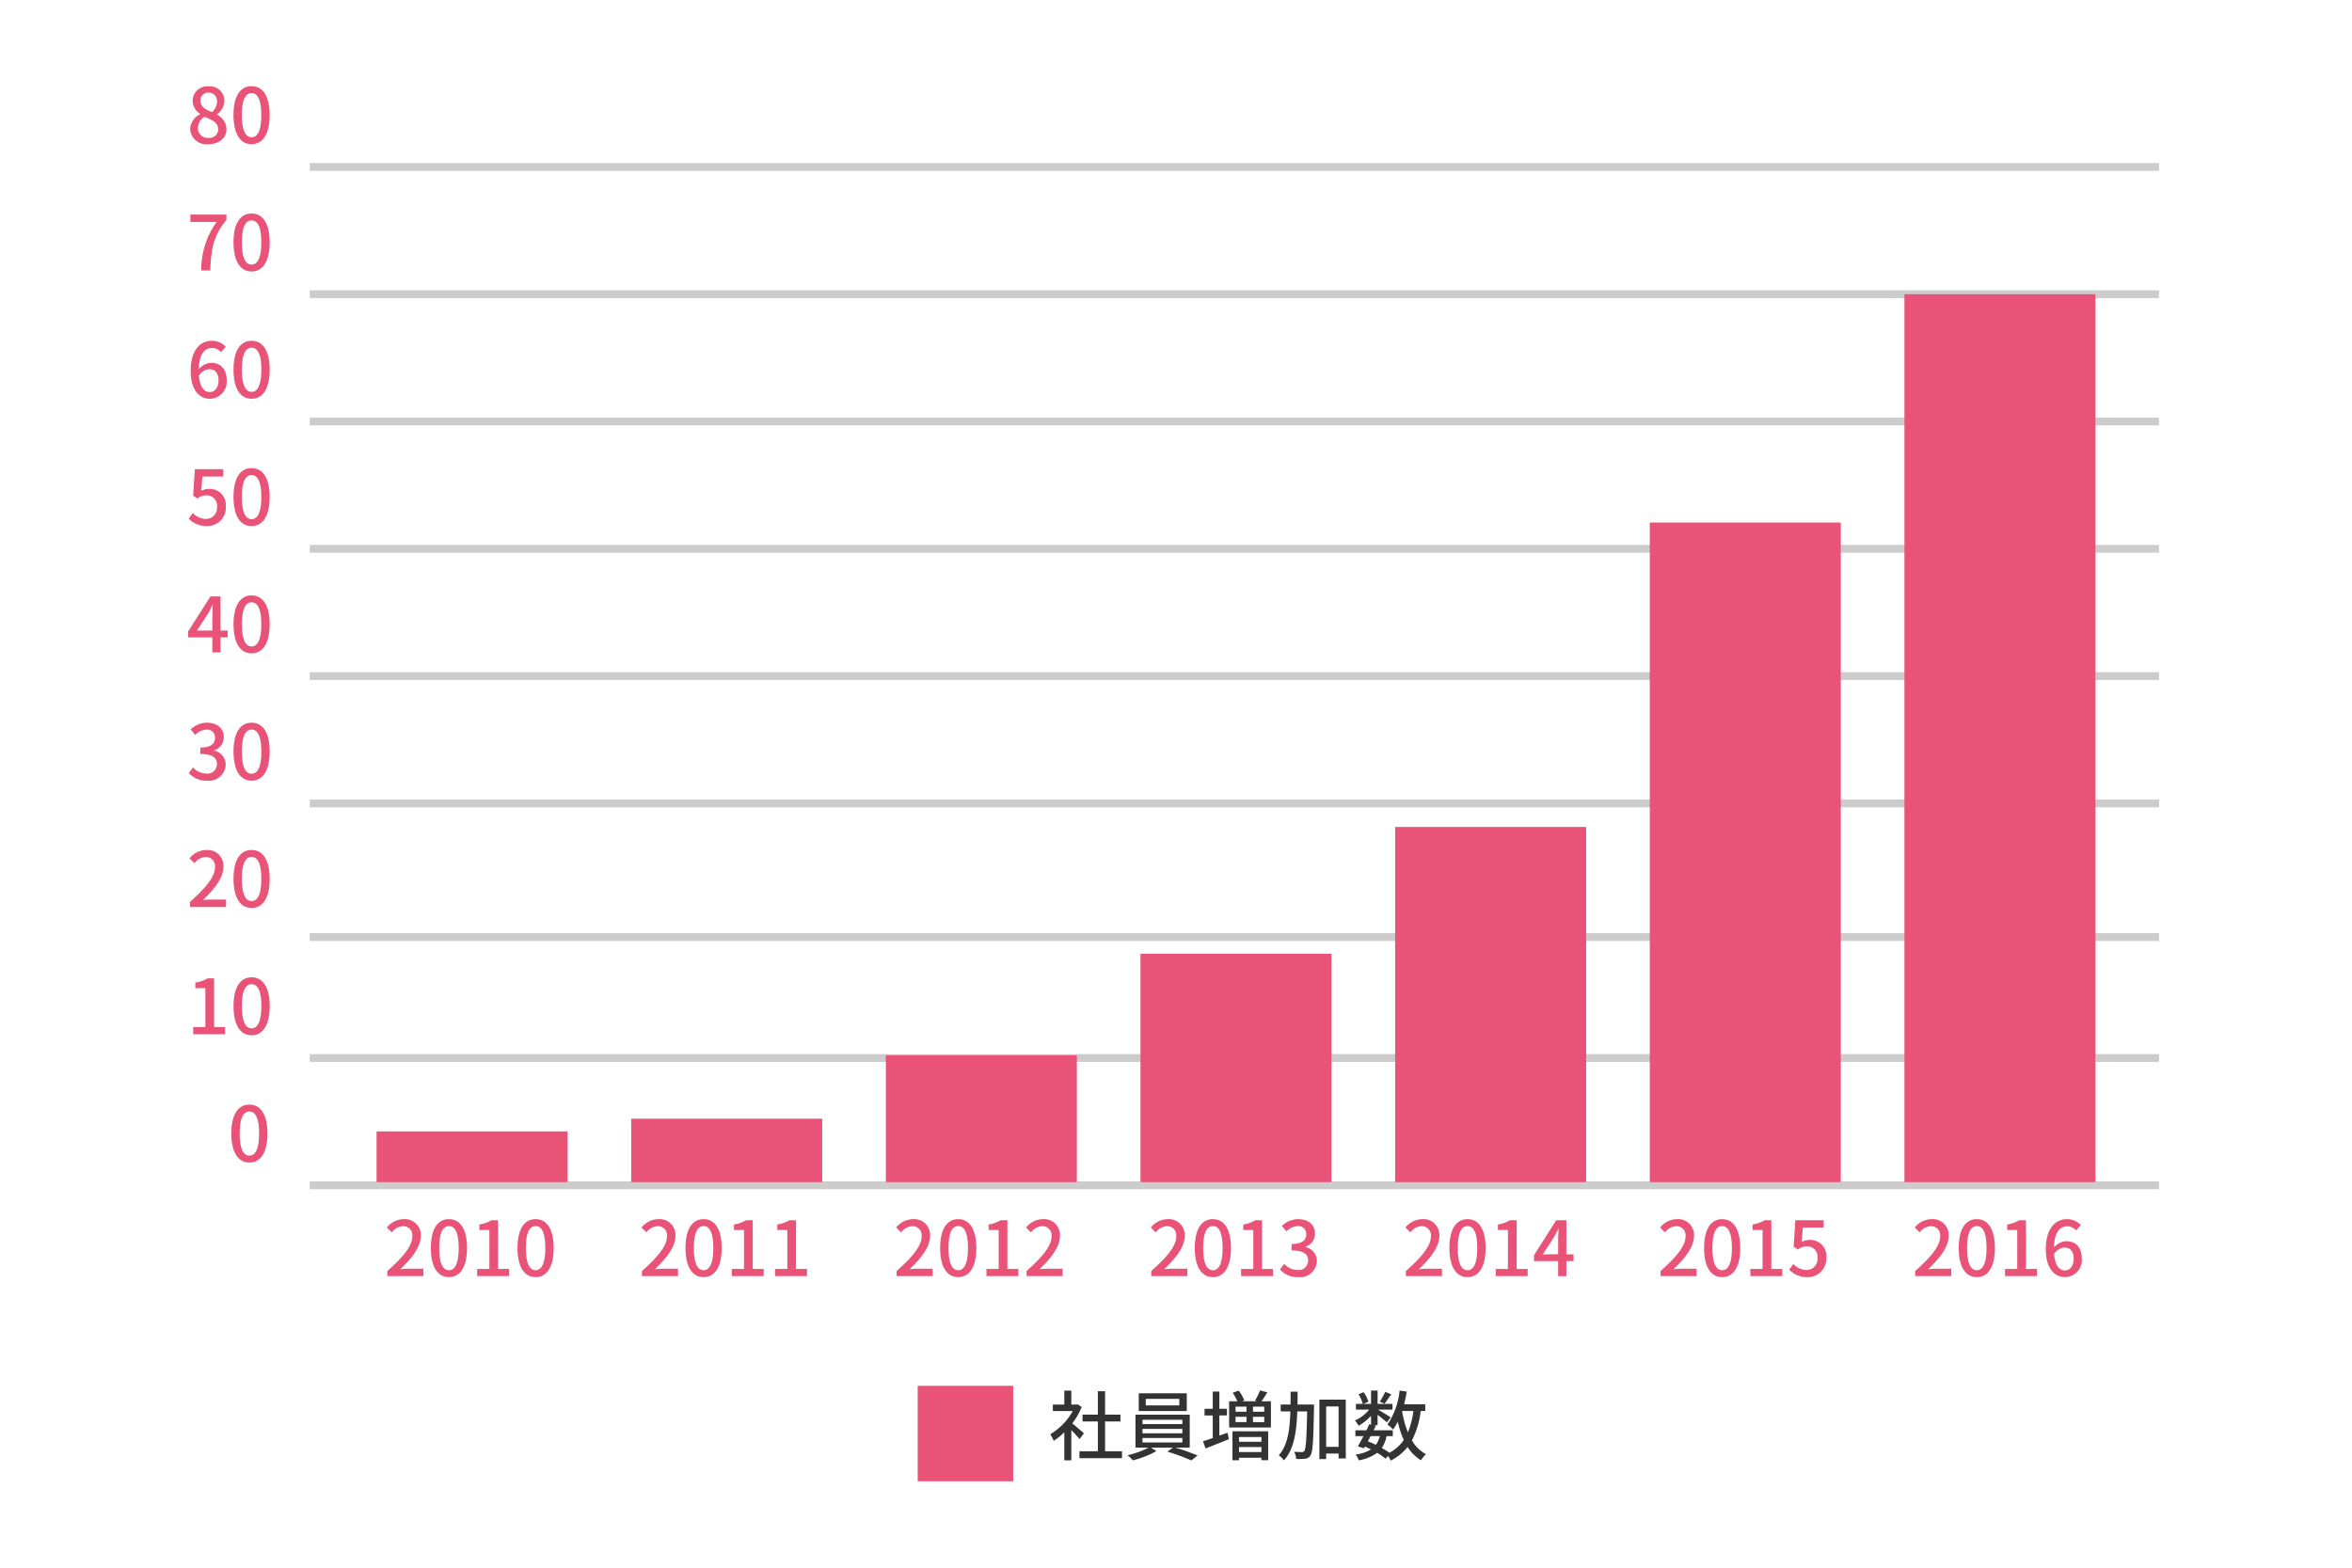 <svg xmlns="http://www.w3.org/2000/svg" width="300" height="200" viewBox="0 0 300 200"><g transform="translate(-12332 -1629)"><rect width="300" height="200" transform="translate(12332 1629)" fill="none"/><g transform="translate(20.56 324.75)"><path d="M0,0H235.886" transform="translate(12350.946 1455.467)" fill="none" stroke="#ccc" stroke-width="1"/><path d="M0,0H235.886" transform="translate(12350.946 1439.227)" fill="none" stroke="#ccc" stroke-width="1"/><path d="M0,0H235.886" transform="translate(12350.946 1423.799)" fill="none" stroke="#ccc" stroke-width="1"/><path d="M0,0H235.886" transform="translate(12350.946 1406.746)" fill="none" stroke="#ccc" stroke-width="1"/><path d="M0,0H235.886" transform="translate(12350.946 1390.506)" fill="none" stroke="#ccc" stroke-width="1"/><path d="M0,0H235.886" transform="translate(12350.946 1374.267)" fill="none" stroke="#ccc" stroke-width="1"/><path d="M0,0H235.886" transform="translate(12350.946 1358.026)" fill="none" stroke="#ccc" stroke-width="1"/><path d="M0,0H235.886" transform="translate(12350.946 1341.786)" fill="none" stroke="#ccc" stroke-width="1"/><path d="M0,0H235.886" transform="translate(12350.946 1325.547)" fill="none" stroke="#ccc" stroke-width="1"/><path d="M0,0H24.36V6.473H0Z" transform="translate(12359.472 1448.588)" fill="#e85377"/><path d="M0,0H24.36V8.091H0Z" transform="translate(12391.952 1446.97)" fill="#e85377"/><path d="M0,0H24.36V16.182H0Z" transform="translate(12424.433 1438.879)" fill="#e85377"/><path d="M0,0H24.36V29.128H0Z" transform="translate(12456.912 1425.933)" fill="#e85377"/><path d="M0,0H24.36V45.31H0Z" transform="translate(12489.393 1409.751)" fill="#e85377"/><path d="M0,0H24.36V84.147H0Z" transform="translate(12521.872 1370.914)" fill="#e85377"/><path d="M0,0H24.36V113.274H0Z" transform="translate(12554.353 1341.786)" fill="#e85377"/><path d="M-4.493-2.356c1.4,0,2.306-1.24,2.306-3.721,0-2.461-.911-3.673-2.306-3.673S-6.8-8.548-6.8-6.077-5.9-2.356-4.493-2.356Zm0-.882c-.727,0-1.24-.775-1.24-2.839,0-2.045.514-2.791,1.24-2.791s1.24.746,1.24,2.791C-3.252-4.013-3.766-3.238-4.493-3.238Z" transform="translate(12347.744 1454.92)" fill="#e85377"/><path d="M-14.268-2.482h4.6v-.95h-1.783c-.349,0-.795.029-1.163.068C-11.1-4.808-10-6.232-10-7.608A2.017,2.017,0,0,0-12.155-9.75a2.8,2.8,0,0,0-2.171,1.066l.63.62a1.934,1.934,0,0,1,1.405-.795A1.163,1.163,0,0,1-11.08-7.55c0,1.173-1.085,2.558-3.188,4.419Zm7.859.126c1.4,0,2.306-1.24,2.306-3.721,0-2.461-.911-3.673-2.306-3.673s-2.306,1.2-2.306,3.673S-7.814-2.356-6.409-2.356Zm0-.882c-.727,0-1.24-.775-1.24-2.839,0-2.045.514-2.791,1.24-2.791s1.24.746,1.24,2.791C-5.168-4.013-5.682-3.238-6.409-3.238Zm3.6.756h4.07V-3.4h-1.4V-9.614H-.982a4.381,4.381,0,0,1-1.551.543v.707h1.279V-3.4h-1.56Zm7.452.126c1.4,0,2.306-1.24,2.306-3.721,0-2.461-.911-3.673-2.306-3.673s-2.306,1.2-2.306,3.673S3.234-2.356,4.639-2.356Zm0-.882c-.727,0-1.24-.775-1.24-2.839,0-2.045.514-2.791,1.24-2.791s1.24.746,1.24,2.791C5.879-4.013,5.366-3.238,4.639-3.238Z" transform="translate(12375.112 1469.536)" fill="#e85377"/><path d="M-14.268-2.482h4.6v-.95h-1.783c-.349,0-.795.029-1.163.068C-11.1-4.808-10-6.232-10-7.608A2.017,2.017,0,0,0-12.155-9.75a2.8,2.8,0,0,0-2.171,1.066l.63.62a1.934,1.934,0,0,1,1.405-.795A1.163,1.163,0,0,1-11.08-7.55c0,1.173-1.085,2.558-3.188,4.419Zm7.859.126c1.4,0,2.306-1.24,2.306-3.721,0-2.461-.911-3.673-2.306-3.673s-2.306,1.2-2.306,3.673S-7.814-2.356-6.409-2.356Zm0-.882c-.727,0-1.24-.775-1.24-2.839,0-2.045.514-2.791,1.24-2.791s1.24.746,1.24,2.791C-5.168-4.013-5.682-3.238-6.409-3.238Zm3.6.756h4.07V-3.4h-1.4V-9.614H-.982a4.381,4.381,0,0,1-1.551.543v.707h1.279V-3.4h-1.56Zm5.524,0H6.78V-3.4h-1.4V-9.614H4.542a4.381,4.381,0,0,1-1.551.543v.707H4.271V-3.4H2.71Z" transform="translate(12407.592 1469.536)" fill="#e85377"/><path d="M-14.268-2.482h4.6v-.95h-1.783c-.349,0-.795.029-1.163.068C-11.1-4.808-10-6.232-10-7.608A2.017,2.017,0,0,0-12.155-9.75a2.8,2.8,0,0,0-2.171,1.066l.63.62a1.934,1.934,0,0,1,1.405-.795A1.163,1.163,0,0,1-11.08-7.55c0,1.173-1.085,2.558-3.188,4.419Zm7.859.126c1.4,0,2.306-1.24,2.306-3.721,0-2.461-.911-3.673-2.306-3.673s-2.306,1.2-2.306,3.673S-7.814-2.356-6.409-2.356Zm0-.882c-.727,0-1.24-.775-1.24-2.839,0-2.045.514-2.791,1.24-2.791s1.24.746,1.24,2.791C-5.168-4.013-5.682-3.238-6.409-3.238Zm3.6.756h4.07V-3.4h-1.4V-9.614H-.982a4.381,4.381,0,0,1-1.551.543v.707h1.279V-3.4h-1.56Zm5.117,0h4.6v-.95H5.123c-.349,0-.795.029-1.163.068C5.472-4.808,6.567-6.232,6.567-7.608A2.017,2.017,0,0,0,4.416-9.75,2.8,2.8,0,0,0,2.245-8.684l.63.62A1.934,1.934,0,0,1,4.28-8.858,1.163,1.163,0,0,1,5.492-7.55c0,1.173-1.085,2.558-3.188,4.419Z" transform="translate(12440.073 1469.536)" fill="#e85377"/><path d="M-14.268-2.482h4.6v-.95h-1.783c-.349,0-.795.029-1.163.068C-11.1-4.808-10-6.232-10-7.608A2.017,2.017,0,0,0-12.155-9.75a2.8,2.8,0,0,0-2.171,1.066l.63.62a1.934,1.934,0,0,1,1.405-.795A1.163,1.163,0,0,1-11.08-7.55c0,1.173-1.085,2.558-3.188,4.419Zm7.859.126c1.4,0,2.306-1.24,2.306-3.721,0-2.461-.911-3.673-2.306-3.673s-2.306,1.2-2.306,3.673S-7.814-2.356-6.409-2.356Zm0-.882c-.727,0-1.24-.775-1.24-2.839,0-2.045.514-2.791,1.24-2.791s1.24.746,1.24,2.791C-5.168-4.013-5.682-3.238-6.409-3.238Zm3.6.756h4.07V-3.4h-1.4V-9.614H-.982a4.381,4.381,0,0,1-1.551.543v.707h1.279V-3.4h-1.56Zm7.287.126A2.138,2.138,0,0,0,6.858-4.4,1.806,1.806,0,0,0,5.385-6.184v-.048A1.724,1.724,0,0,0,6.616-7.909c0-1.182-.9-1.841-2.18-1.841a3.006,3.006,0,0,0-2.045.862l.581.7A2.089,2.089,0,0,1,4.4-8.868a1,1,0,0,1,1.1,1.037c0,.717-.465,1.25-1.87,1.25v.824c1.609,0,2.113.514,2.113,1.308A1.2,1.2,0,0,1,4.377-3.267a2.3,2.3,0,0,1-1.686-.785l-.543.717A2.96,2.96,0,0,0,4.474-2.356Z" transform="translate(12472.553 1469.536)" fill="#e85377"/><path d="M-14.268-2.482h4.6v-.95h-1.783c-.349,0-.795.029-1.163.068C-11.1-4.808-10-6.232-10-7.608A2.017,2.017,0,0,0-12.155-9.75a2.8,2.8,0,0,0-2.171,1.066l.63.62a1.934,1.934,0,0,1,1.405-.795A1.163,1.163,0,0,1-11.08-7.55c0,1.173-1.085,2.558-3.188,4.419Zm7.859.126c1.4,0,2.306-1.24,2.306-3.721,0-2.461-.911-3.673-2.306-3.673s-2.306,1.2-2.306,3.673S-7.814-2.356-6.409-2.356Zm0-.882c-.727,0-1.24-.775-1.24-2.839,0-2.045.514-2.791,1.24-2.791s1.24.746,1.24,2.791C-5.168-4.013-5.682-3.238-6.409-3.238Zm3.6.756h4.07V-3.4h-1.4V-9.614H-.982a4.381,4.381,0,0,1-1.551.543v.707h1.279V-3.4h-1.56ZM3.195-5.263,4.6-7.415c.2-.368.4-.736.572-1.1h.039c-.019.388-.058.988-.058,1.376v1.87Zm3.915,0H6.2V-9.614H4.91L2.071-5.147V-4.4H5.152v1.919H6.2V-4.4H7.11Z" transform="translate(12505.032 1469.536)" fill="#e85377"/><path d="M-14.268-2.482h4.6v-.95h-1.783c-.349,0-.795.029-1.163.068C-11.1-4.808-10-6.232-10-7.608A2.017,2.017,0,0,0-12.155-9.75a2.8,2.8,0,0,0-2.171,1.066l.63.62a1.934,1.934,0,0,1,1.405-.795A1.163,1.163,0,0,1-11.08-7.55c0,1.173-1.085,2.558-3.188,4.419Zm7.859.126c1.4,0,2.306-1.24,2.306-3.721,0-2.461-.911-3.673-2.306-3.673s-2.306,1.2-2.306,3.673S-7.814-2.356-6.409-2.356Zm0-.882c-.727,0-1.24-.775-1.24-2.839,0-2.045.514-2.791,1.24-2.791s1.24.746,1.24,2.791C-5.168-4.013-5.682-3.238-6.409-3.238Zm3.6.756h4.07V-3.4h-1.4V-9.614H-.982a4.381,4.381,0,0,1-1.551.543v.707h1.279V-3.4h-1.56Zm7.287.126a2.353,2.353,0,0,0,2.4-2.471A2.051,2.051,0,0,0,4.707-7.095a2.011,2.011,0,0,0-.979.252l.165-1.832H6.538v-.94H2.924L2.71-6.232l.543.359A1.877,1.877,0,0,1,4.4-6.281,1.323,1.323,0,0,1,5.753-4.788,1.394,1.394,0,0,1,4.338-3.267a2.282,2.282,0,0,1-1.667-.766l-.533.727A3.156,3.156,0,0,0,4.474-2.356Z" transform="translate(12537.513 1469.536)" fill="#e85377"/><path d="M-14.268-2.482h4.6v-.95h-1.783c-.349,0-.795.029-1.163.068C-11.1-4.808-10-6.232-10-7.608A2.017,2.017,0,0,0-12.155-9.75a2.8,2.8,0,0,0-2.171,1.066l.63.62a1.934,1.934,0,0,1,1.405-.795A1.163,1.163,0,0,1-11.08-7.55c0,1.173-1.085,2.558-3.188,4.419Zm7.859.126c1.4,0,2.306-1.24,2.306-3.721,0-2.461-.911-3.673-2.306-3.673s-2.306,1.2-2.306,3.673S-7.814-2.356-6.409-2.356Zm0-.882c-.727,0-1.24-.775-1.24-2.839,0-2.045.514-2.791,1.24-2.791s1.24.746,1.24,2.791C-5.168-4.013-5.682-3.238-6.409-3.238Zm3.6.756h4.07V-3.4h-1.4V-9.614H-.982a4.381,4.381,0,0,1-1.551.543v.707h1.279V-3.4h-1.56Zm7.656-.727c-.766,0-1.279-.669-1.4-2.084a1.66,1.66,0,0,1,1.328-.833c.766,0,1.173.514,1.173,1.434S5.463-3.209,4.842-3.209ZM6.868-8.984A2.4,2.4,0,0,0,5.085-9.75c-1.405,0-2.694,1.1-2.694,3.838,0,2.423,1.1,3.557,2.461,3.557A2.174,2.174,0,0,0,6.984-4.691c0-1.512-.8-2.248-2.006-2.248a2.144,2.144,0,0,0-1.551.824c.048-2.035.8-2.723,1.715-2.723a1.532,1.532,0,0,1,1.114.533Z" transform="translate(12569.992 1469.536)" fill="#e85377"/><path d="M-13.7-2.482h4.07V-3.4h-1.4V-9.614h-.843a4.381,4.381,0,0,1-1.551.543v.707h1.279V-3.4H-13.7Zm7.452.126c1.4,0,2.306-1.24,2.306-3.721,0-2.461-.911-3.673-2.306-3.673s-2.306,1.2-2.306,3.673S-7.655-2.356-6.25-2.356Zm0-.882c-.727,0-1.24-.775-1.24-2.839,0-2.045.514-2.791,1.24-2.791s1.24.746,1.24,2.791C-5.009-4.013-5.523-3.238-6.25-3.238Z" transform="translate(12349.782 1438.68)" fill="#e85377"/><path d="M-14.268-2.482h4.6v-.95h-1.783c-.349,0-.795.029-1.163.068C-11.1-4.808-10-6.232-10-7.608A2.017,2.017,0,0,0-12.155-9.75a2.8,2.8,0,0,0-2.171,1.066l.63.62a1.934,1.934,0,0,1,1.405-.795A1.163,1.163,0,0,1-11.08-7.55c0,1.173-1.085,2.558-3.188,4.419Zm7.859.126c1.4,0,2.306-1.24,2.306-3.721,0-2.461-.911-3.673-2.306-3.673s-2.306,1.2-2.306,3.673S-7.814-2.356-6.409-2.356Zm0-.882c-.727,0-1.24-.775-1.24-2.839,0-2.045.514-2.791,1.24-2.791s1.24.746,1.24,2.791C-5.168-4.013-5.682-3.238-6.409-3.238Z" transform="translate(12349.94 1422.44)" fill="#e85377"/><path d="M-12.13-2.356A2.138,2.138,0,0,0-9.746-4.4a1.806,1.806,0,0,0-1.473-1.783v-.048A1.724,1.724,0,0,0-9.989-7.909c0-1.182-.9-1.841-2.18-1.841a3.006,3.006,0,0,0-2.045.862l.581.7a2.089,2.089,0,0,1,1.425-.678,1,1,0,0,1,1.1,1.037c0,.717-.465,1.25-1.87,1.25v.824c1.609,0,2.113.514,2.113,1.308a1.2,1.2,0,0,1-1.357,1.182,2.3,2.3,0,0,1-1.686-.785l-.543.717A2.96,2.96,0,0,0-12.13-2.356Zm5.688,0c1.4,0,2.306-1.24,2.306-3.721,0-2.461-.911-3.673-2.306-3.673s-2.306,1.2-2.306,3.673S-7.847-2.356-6.442-2.356Zm0-.882c-.727,0-1.24-.775-1.24-2.839,0-2.045.514-2.791,1.24-2.791s1.24.746,1.24,2.791C-5.2-4.013-5.715-3.238-6.442-3.238Z" transform="translate(12349.974 1406.2)" fill="#e85377"/><path d="M-13.436-5.263l1.405-2.151c.2-.368.4-.736.572-1.1h.039c-.019.388-.058.988-.058,1.376v1.87Zm3.915,0h-.911V-9.614h-1.289L-14.56-5.147V-4.4h3.082v1.919h1.047V-4.4h.911Zm3.053,2.907c1.4,0,2.306-1.24,2.306-3.721,0-2.461-.911-3.673-2.306-3.673s-2.306,1.2-2.306,3.673S-7.873-2.356-6.468-2.356Zm0-.882c-.727,0-1.24-.775-1.24-2.839,0-2.045.514-2.791,1.24-2.791s1.24.746,1.24,2.791C-5.228-4.013-5.741-3.238-6.468-3.238Z" transform="translate(12350 1389.96)" fill="#e85377"/><path d="M-12.134-2.356a2.353,2.353,0,0,0,2.4-2.471A2.051,2.051,0,0,0-11.9-7.095a2.011,2.011,0,0,0-.979.252l.165-1.832h2.646v-.94h-3.615L-13.9-6.232l.543.359a1.877,1.877,0,0,1,1.144-.407,1.323,1.323,0,0,1,1.357,1.492,1.394,1.394,0,0,1-1.415,1.521,2.282,2.282,0,0,1-1.667-.766l-.533.727A3.156,3.156,0,0,0-12.134-2.356Zm5.688,0c1.4,0,2.306-1.24,2.306-3.721,0-2.461-.911-3.673-2.306-3.673s-2.306,1.2-2.306,3.673S-7.85-2.356-6.445-2.356Zm0-.882c-.727,0-1.24-.775-1.24-2.839,0-2.045.514-2.791,1.24-2.791s1.24.746,1.24,2.791C-5.2-4.013-5.718-3.238-6.445-3.238Z" transform="translate(12349.977 1373.72)" fill="#e85377"/><path d="M-11.679-3.209c-.766,0-1.279-.669-1.4-2.084a1.66,1.66,0,0,1,1.328-.833c.766,0,1.173.514,1.173,1.434S-11.059-3.209-11.679-3.209Zm2.025-5.776a2.4,2.4,0,0,0-1.783-.766c-1.405,0-2.694,1.1-2.694,3.838,0,2.423,1.1,3.557,2.461,3.557A2.174,2.174,0,0,0-9.538-4.691c0-1.512-.8-2.248-2.006-2.248a2.144,2.144,0,0,0-1.551.824c.048-2.035.8-2.723,1.715-2.723a1.532,1.532,0,0,1,1.114.533Zm3.295,6.628c1.4,0,2.306-1.24,2.306-3.721,0-2.461-.911-3.673-2.306-3.673s-2.306,1.2-2.306,3.673S-7.764-2.356-6.359-2.356Zm0-.882c-.727,0-1.24-.775-1.24-2.839,0-2.045.514-2.791,1.24-2.791s1.24.746,1.24,2.791C-5.119-4.013-5.632-3.238-6.359-3.238Z" transform="translate(12349.892 1357.48)" fill="#e85377"/><path d="M-12.788-2.482h1.144c.116-2.791.378-4.361,2.054-6.454v-.678h-4.593v.94h3.353A10.3,10.3,0,0,0-12.788-2.482Zm6.415.126c1.4,0,2.306-1.24,2.306-3.721,0-2.461-.911-3.673-2.306-3.673s-2.306,1.2-2.306,3.673S-7.777-2.356-6.372-2.356Zm0-.882c-.727,0-1.24-.775-1.24-2.839,0-2.045.514-2.791,1.24-2.791s1.24.746,1.24,2.791C-5.132-4.013-5.645-3.238-6.372-3.238Z" transform="translate(12349.904 1341.24)" fill="#e85377"/><path d="M-11.9-2.356c1.376,0,2.306-.814,2.306-1.87a2.1,2.1,0,0,0-1.2-1.89v-.048a2.216,2.216,0,0,0,.94-1.677,1.842,1.842,0,0,0-2.016-1.89A1.858,1.858,0,0,0-13.9-7.889a2.016,2.016,0,0,0,.959,1.667v.048a2.185,2.185,0,0,0-1.279,1.919A2.077,2.077,0,0,0-11.9-2.356Zm.465-4.09c-.795-.31-1.473-.669-1.473-1.444a.977.977,0,0,1,1.018-1.037,1.058,1.058,0,0,1,1.1,1.153A1.806,1.806,0,0,1-11.431-6.445Zm-.446,3.285a1.249,1.249,0,0,1-1.357-1.2A1.82,1.82,0,0,1-12.4-5.854c.969.4,1.754.727,1.754,1.6A1.1,1.1,0,0,1-11.877-3.16Zm5.495.8c1.4,0,2.306-1.24,2.306-3.721,0-2.461-.911-3.673-2.306-3.673s-2.306,1.2-2.306,3.673S-7.787-2.356-6.382-2.356Zm0-.882c-.727,0-1.24-.775-1.24-2.839,0-2.045.514-2.791,1.24-2.791s1.24.746,1.24,2.791C-5.142-4.013-5.655-3.238-6.382-3.238Z" transform="translate(12349.914 1325)" fill="#e85377"/><g transform="translate(12428.492 1481.045)"><rect width="12.18" height="12.18" transform="translate(0 0)" fill="#e85377"/><path d="M-27.9-5.471c-.223-.2-1.027-.9-1.483-1.269a8.955,8.955,0,0,0,1.2-2.084l-.5-.339-.155.029h-.669v-1.783H-30.4v1.783h-1.463v.824h2.539A7.986,7.986,0,0,1-32.2-5.345a4.256,4.256,0,0,1,.446.833A8.538,8.538,0,0,0-30.4-5.6v3.576h.892V-5.878c.4.4.833.862,1.056,1.144ZM-25.2-3.184v-3.8h1.958v-.872H-25.2v-2.985h-.921v2.985h-1.958v.872h1.958v3.8H-28.47v.892h5.427v-.892Zm9.468-5.844H-20.01v-.833h4.274Zm.95-1.551h-6.125V-8.31h6.125Zm-5.65,5.708h5.088V-4.3h-5.088Zm0-1.163h5.088v.562h-5.088Zm0-1.163h5.088v.552h-5.088Zm6.028,3.547v-4.2h-6.919v4.2h1.677a11.342,11.342,0,0,1-2.694.979,5.429,5.429,0,0,1,.678.649,12.2,12.2,0,0,0,3-1.173l-.678-.455h2.8l-.707.523A25.794,25.794,0,0,1-14.2-2.011l.795-.63A28.3,28.3,0,0,0-16.26-3.649Zm3.779-1.521V-7.748h.969V-8.6h-.969v-2.2h-.843v2.2h-1.047v.853h1.047V-4.87c-.465.165-.892.31-1.24.417l.32.911c.862-.329,1.958-.766,2.985-1.182l-.184-.824ZM-5.261-5v.611H-8.119V-5ZM-8.119-3.077v-.64h2.859v.64ZM-8.953-2.03h.833v-.32h2.859v.31H-4.4V-5.723H-8.953ZM-4.9-8.223H-6.336v-.649H-4.9Zm0,1.328H-6.336v-.678H-4.9Zm-3.663-.678h1.4V-6.9h-1.4Zm0-1.3h1.4v.649h-1.4Zm3.314-.688c.233-.32.494-.727.746-1.134l-.93-.252a8.213,8.213,0,0,1-.649,1.308l.242.078h-1.89l.281-.107a5.187,5.187,0,0,0-.707-1.25l-.766.271A6.658,6.658,0,0,1-8.333-9.56H-9.379v3.343h5.33V-9.56Zm4.593.417c.01-.533.01-1.085.01-1.638h-.892c0,.562,0,1.1-.01,1.638H-2.8v.882h1.231c-.068,2.345-.339,4.341-1.483,5.6a2.994,2.994,0,0,1,.669.64C-1.1-3.436-.774-5.674-.687-8.262H.573C.5-4.773.418-3.5.215-3.242a.312.312,0,0,1-.329.165c-.165,0-.552-.01-.979-.029a2.015,2.015,0,0,1,.262.9A7.056,7.056,0,0,0,.312-2.224.892.892,0,0,0,1-2.651c.3-.436.368-1.87.446-6.057.01-.116.01-.436.01-.436ZM3-3.746V-8.892H4.585v5.146ZM2.133-9.764v7.578H3v-.7H4.585v.62H5.5v-7.5Zm8.392-1a7.853,7.853,0,0,1-.688,1.25l.6.271c.242-.3.552-.766.862-1.2Zm3.6,2.442a10.81,10.81,0,0,1-.7,2.733,13.081,13.081,0,0,1-.746-2.733ZM9.838-5.112A3.03,3.03,0,0,1,9.334-4c-.329-.165-.678-.31-1.018-.446.116-.213.233-.446.359-.669Zm5.8-3.208v-.853h-2.7c.136-.523.242-1.066.339-1.618l-.911-.136a9.473,9.473,0,0,1-1.551,4.341,5.125,5.125,0,0,1,.717.63,6.534,6.534,0,0,0,.6-.988A11.692,11.692,0,0,0,12.9-4.618,5.148,5.148,0,0,1,11.068-2.99,10.275,10.275,0,0,0,10.09-3.6,3.963,3.963,0,0,0,10.7-5.112h.795v-.746H9.053c.1-.2.194-.4.281-.581L9.072-6.5h.485V-7.826c.436.329.95.736,1.182.959l.485-.63c-.242-.174-1.182-.756-1.618-1h1.851v-.727h-1.9v-1.706H8.723v1.706H7.754l.64-.281a4.359,4.359,0,0,0-.62-1.211l-.649.271a4.787,4.787,0,0,1,.552,1.221H6.8v.727H8.481A4.809,4.809,0,0,1,6.669-7.108a3.566,3.566,0,0,1,.475.678A6.891,6.891,0,0,0,8.723-7.7v1.124l-.233-.048c-.107.242-.223.5-.359.766H6.727v.746H7.764c-.262.485-.514.95-.727,1.308l.785.242.126-.223c.262.116.514.242.766.368a4.733,4.733,0,0,1-1.958.649,1.9,1.9,0,0,1,.388.746A5.532,5.532,0,0,0,9.5-2.98a7.078,7.078,0,0,1,1.076.746l.32-.329a4.356,4.356,0,0,1,.339.572,6.3,6.3,0,0,0,2.151-1.735A5.213,5.213,0,0,0,15.1-2.03a3.294,3.294,0,0,1,.63-.775,4.542,4.542,0,0,1-1.793-1.764,10.978,10.978,0,0,0,1.124-3.75Z" transform="translate(49.103 11.532)" fill="#333"/></g></g></g></svg>
